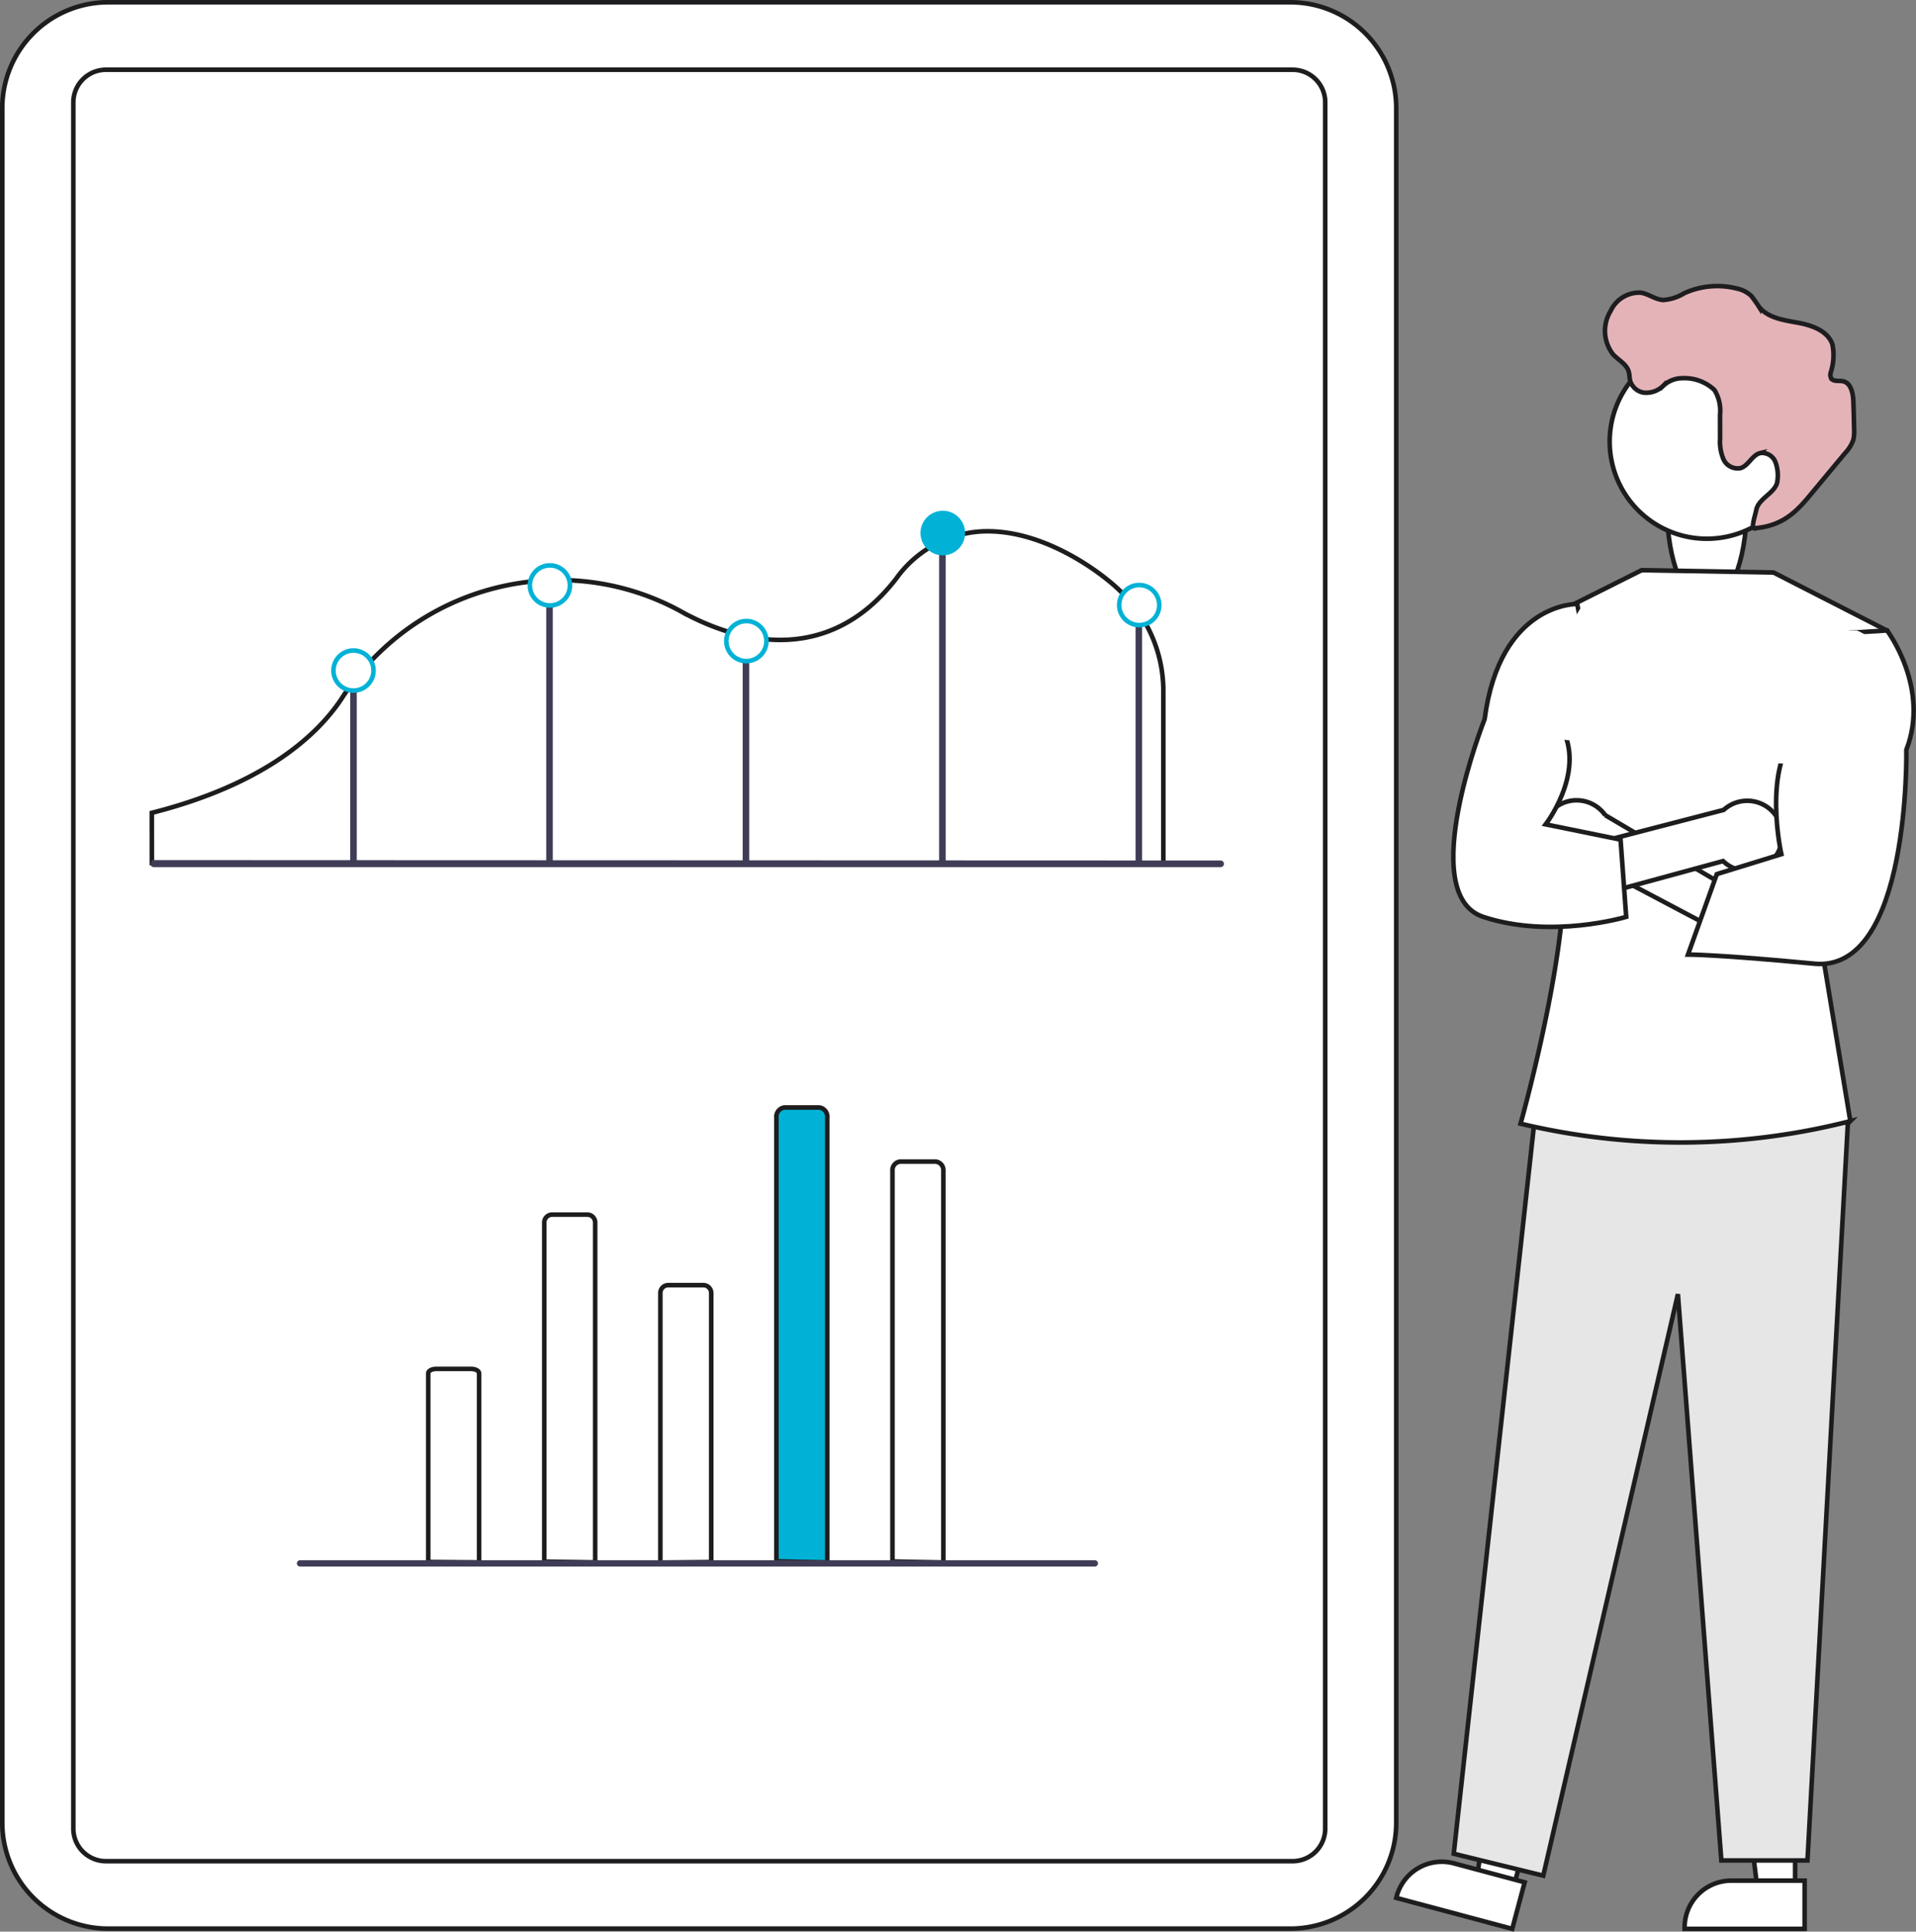 <svg xmlns="http://www.w3.org/2000/svg" width="209.566" height="211.29" viewBox="0 0 209.566 211.29">
  <rect x="0" y="0" width="209.566" height="211.29" fill="#808080" stroke="none"/>
  <g id="undraw_Report_re_kp7y" transform="translate(-35.17 0.25)">
    <path id="Path_21535" data-name="Path 21535" d="M899.066,263.08c-.009-5.862-1.961-10.6-4.363-10.588s-4.348,4.766-4.348,10.627,1.945,10.617,4.348,10.627,4.355-4.727,4.363-10.588Z" transform="translate(-672.852 -207.815)" fill="#fff" stroke="#1d1d1f" stroke-width="0.5"/>
    <path id="Path_21524" data-name="Path 21524" d="M443.382,354.708H314.042a11.576,11.576,0,0,1-11.563-11.563V155.563A11.576,11.576,0,0,1,314.042,144h129.34a11.576,11.576,0,0,1,11.563,11.563V343.145a11.576,11.576,0,0,1-11.563,11.563Z" transform="translate(-267.059 -144)" fill="#fff" stroke="#1d1d1f" stroke-width="0.5"/>
    <path id="Path_21525" data-name="Path 21525" d="M458.372,361.34H328.57a3.569,3.569,0,0,1-3.564-3.564V168.952a3.569,3.569,0,0,1,3.564-3.564h129.8a3.569,3.569,0,0,1,3.564,3.564V357.776A3.569,3.569,0,0,1,458.372,361.34Z" transform="translate(-281.815 -158.009)" fill="#fff" stroke="#1d1d1f" stroke-width="0.5"/>
    <circle id="Ellipse_802" data-name="Ellipse 802" cx="0.983" cy="0.983" r="0.983" transform="translate(110.18 2.558)" fill="#fff"/>
    <path id="Path_21526" data-name="Path 21526" d="M349.917,348.03H460.546V329.067a15.015,15.015,0,0,0-4.606-10.694l-.031-.029c-1.976-1.982-8.579-7.015-15.412-6.586a12.334,12.334,0,0,0-9.184,5.17c-7.734,9.983-17.894,6.613-23.262,3.716a27.7,27.7,0,0,0-14.361-3.562,28.193,28.193,0,0,0-23.078,13.041c-2.635,3.931-8.365,9.27-20.7,12.406Z" transform="translate(-298.134 -253.869)" fill="#fff" stroke="#1d1d1f" stroke-width="0.5"/>
    <path id="Path_21527" data-name="Path 21527" d="M466.52,416.772H349.84a.366.366,0,0,1-.366-.366l.177-.406,116.868.042a.366.366,0,1,1,0,.732Z" transform="translate(-297.844 -322.17)" fill="#3f3d56"/>
    <rect id="Rectangle_7866" data-name="Rectangle 7866" width="0.716" height="20.993" transform="translate(73.475 73.095)" fill="#3f3d56"/>
    <rect id="Rectangle_7867" data-name="Rectangle 7867" width="0.716" height="30.797" transform="translate(94.917 63.291)" fill="#3f3d56"/>
    <rect id="Rectangle_7868" data-name="Rectangle 7868" width="0.716" height="24.35" transform="translate(116.402 69.737)" fill="#3f3d56"/>
    <rect id="Rectangle_7869" data-name="Rectangle 7869" width="0.716" height="36.168" transform="translate(137.888 57.919)" fill="#3f3d56"/>
    <rect id="Rectangle_7870" data-name="Rectangle 7870" width="0.716" height="27.931" transform="translate(159.374 66.156)" fill="#3f3d56"/>
    <circle id="Ellipse_803" data-name="Ellipse 803" cx="2.191" cy="2.191" r="2.191" transform="translate(93.127 61.594)" fill="#fff" stroke="#01b2d6" stroke-width="0.5"/>
    <circle id="Ellipse_804" data-name="Ellipse 804" cx="2.191" cy="2.191" r="2.191" transform="translate(136.099 55.864)" fill="#01b2d6" stroke="#01b2d6" stroke-width="0.5"/>
    <circle id="Ellipse_805" data-name="Ellipse 805" cx="2.191" cy="2.191" r="2.191" transform="translate(114.614 67.682)" fill="#fff" stroke="#01b2d6" stroke-width="0.5"/>
    <circle id="Ellipse_806" data-name="Ellipse 806" cx="2.191" cy="2.191" r="2.191" transform="translate(71.642 70.905)" fill="#fff" stroke="#01b2d6" stroke-width="0.5"/>
    <circle id="Ellipse_807" data-name="Ellipse 807" cx="2.191" cy="2.191" r="2.191" transform="translate(157.584 63.742)" fill="#fff" stroke="#01b2d6" stroke-width="0.5"/>
    <path id="Path_1495" data-name="Path 1495" d="M474.332,566.362v-37.09a.861.861,0,0,1,.861-.861h3.843a.861.861,0,0,1,.861.861h0v37.181Z" transform="translate(-379.63 -395.804)" fill="#fff" stroke="#1d1d1f" stroke-width="0.5"/>
    <path id="Path_1496" data-name="Path 1496" d="M511.133,581.126v-29.49a.861.861,0,0,1,.861-.861h3.843a.861.861,0,0,1,.861.861h0v29.428Z" transform="translate(-403.736 -410.453)" fill="#fff" stroke="#1d1d1f" stroke-width="0.5"/>
    <path id="Path_1513" data-name="Path 1513" d="M584.73,555.323V512.579a.934.934,0,0,1,.861-.993h3.843a.934.934,0,0,1,.861.993v42.86Z" transform="translate(-451.944 -384.779)" fill="#fff" stroke="#1d1d1f" stroke-width="0.5"/>
    <path id="Path_1514" data-name="Path 1514" d="M437.532,598.451V577.813c0-.265.385-.479.861-.479h3.843c.476,0,.861.215.861.479V598.5Z" transform="translate(-355.524 -427.849)" fill="#fff" stroke="#1d1d1f" stroke-width="0.5"/>
    <path id="Path_1515" data-name="Path 1515" d="M547.934,544.085V495.573a1.021,1.021,0,0,1,.861-1.127h3.843a1.021,1.021,0,0,1,.861,1.127V544.21Z" transform="translate(-427.843 -373.556)" fill="#01b2d6" stroke="#1d1d1f" stroke-width="0.5"/>
    <path id="Path_21528" data-name="Path 21528" d="M483.166,638.69h-86.93a.345.345,0,1,1,0-.69h86.93a.345.345,0,1,1,0,.69Z" transform="translate(-328.248 -467.589)" fill="#3f3d56"/>
    <path id="Path_21529" data-name="Path 21529" d="M770.748,569.629h-4.071l-1.937-15.7h6.008Z" transform="translate(-539.232 -362.844)" fill="#fff" stroke="#1d1d1f" stroke-width="0.5"/>
    <path id="Path_21530" data-name="Path 21530" d="M927.241,744.869H914.114V744.7a5.109,5.109,0,0,1,5.109-5.109h8.018Z" transform="translate(-694.685 -534.135)" fill="#fff" stroke="#1d1d1f" stroke-width="0.5"/>
    <path id="Path_21531" data-name="Path 21531" d="M685.034,567.306l-3.932-1.051,2.184-15.67,5.8,1.551Z" transform="translate(-484.445 -360.653)" fill="#fff" stroke="#1d1d1f" stroke-width="0.5"/>
    <path id="Path_21532" data-name="Path 21532" d="M835.377,740.946l-12.685-3.391.043-.161a5.109,5.109,0,0,1,6.256-3.616h0l7.745,2.074Z" transform="translate(-634.803 -530.212)" fill="#fff" stroke="#1d1d1f" stroke-width="0.5"/>
    <path id="Path_21533" data-name="Path 21533" d="M713.583,344.346,717,348.308l-4.411,80.5h-9.42l-4.751-61.942-14.726,63.608-9.793-2.4,8.9-80.79Z" transform="translate(-479.724 -225.559)" fill="#e6e6e6" stroke="#1d1d1f" stroke-width="0.5"/>
    <path id="Path_21534" data-name="Path 21534" d="M865.969,328.747l9.38-4.7,14.424.254,12.412,6.351-7.062,35.269,3.049,18.39h0a75.222,75.222,0,0,1-35.974.3l-.094-.022s7.011-24.882,4.025-32.469Z" transform="translate(-660.619 -261.93)" fill="#fff" stroke="#1d1d1f" stroke-width="0.5"/>
    <path id="Path_21535-2" data-name="Path 21535" d="M911.61,263.08a10.627,10.627,0,1,0,0,.078Z" transform="translate(-679.124 -215.067)" fill="#fff" stroke="#1d1d1f" stroke-width="0.5"/>
    <path id="Path_21536" data-name="Path 21536" d="M895.265,244.894a3.015,3.015,0,0,1,2.031-.82,4.78,4.78,0,0,1,3.56,1.289,4.319,4.319,0,0,1,.61,2.705l.006,2.6a4.951,4.951,0,0,0,.366,2.258,1.7,1.7,0,0,0,1.886.976c.87-.277,1.253-1.433,2.142-1.642a1.561,1.561,0,0,1,1.645.953,4.131,4.131,0,0,1,.238,2.021c-.084,1.362-2.038,1.9-2.317,3.24-.16.773-.721,2.317,0,1.992,3.32-.332,4.778-2.271,6.3-4.1l3.427-4.118a4.024,4.024,0,0,0,.883-1.428,3.971,3.971,0,0,0,.09-1.139q-.028-1.536-.083-3.07c-.032-.894-.257-2.021-1.132-2.205-.455-.1-1.057.071-1.3-.327a.9.9,0,0,1-.042-.634,6.1,6.1,0,0,0,.183-3.074c-.507-1.483-2.253-2.093-3.8-2.372s-3.275-.521-4.243-1.754a13.482,13.482,0,0,0-.842-1.184,3.306,3.306,0,0,0-1.578-.8,8.726,8.726,0,0,0-5.733.51,5.056,5.056,0,0,1-2.317.748c-.854-.054-1.577-.653-2.416-.8a3.437,3.437,0,0,0-3.321,1.984,4.168,4.168,0,0,0,.266,4.773c.583.62,1.454,1.044,1.7,1.86.1.332.076.689.163,1.025a1.849,1.849,0,0,0,1.49,1.289,2.628,2.628,0,0,0,2.138-.765Z" transform="translate(-678.164 -202.953)" fill="#e4b3b8" stroke="#1d1d1f" stroke-width="0.5"/>
    <path id="Path_21537" data-name="Path 21537" d="M869.042,402.273a3.807,3.807,0,0,0,5.529,1.869l19.045,10.068.617-4.635-18.506-10.913a3.826,3.826,0,0,0-6.685,3.615Z" transform="translate(-664.984 -309.747)" fill="#fff" stroke="#1d1d1f" stroke-width="0.5"/>
    <path id="Path_21538" data-name="Path 21538" d="M892.635,403.187a3.807,3.807,0,0,1-5.8.61l-20.786,5.657.18-5.89L886.9,398.2a3.826,3.826,0,0,1,5.733,4.991Z" transform="translate(-663.198 -309.86)" fill="#fff" stroke="#1d1d1f" stroke-width="0.5"/>
    <path id="Path_21539" data-name="Path 21539" d="M932.9,343.439l4.053-.254s4.745,6.261,2.112,13.051c0,0,.456,24.407-10.054,23.4s-13.83-1-13.83-1l3.154-8.8,7.057-2.178s-2.175-9.594,1.942-13.586Z" transform="translate(-695.384 -274.474)" fill="#fff" stroke="#1d1d1f" stroke-width="0.5"/>
    <path id="Path_21539-2" data-name="Path 21539" d="M932.9,343.268l4.053-.083s4.745,2.044,2.112,4.261c0,0,1.24,10.665-9.27,10.337s-14.614-3.024-14.614-3.024l3.154-2.873,7.057-.711s-2.175-3.132,1.942-4.436Z" transform="translate(-698.662 -274.474)" fill="#fff"/>
    <path id="Path_21540" data-name="Path 21540" d="M854.91,337.724l-.573-2.936s-8.448-.2-10.124,12.6c0,0-7.6,19.157-.15,21.624s15.637,0,15.637,0l-.617-8.448-8.193-1.672s4.232-5.475,1.928-10.225Z" transform="translate(-646.661 -268.972)" fill="#fff" stroke="#1d1d1f" stroke-width="0.5"/>
    <path id="Path_21539-3" data-name="Path 21539" d="M921.888,343.268l1.535-.083s1.8,2.044.8,4.261c0,0,.469,10.665-3.51,10.337a7.072,7.072,0,0,1-5.533-3.024l1.194-2.873,2.672-.711s-.823-3.132.735-4.436Z" transform="translate(-713.803 -277.061)" fill="#fff"/>
  </g>
</svg>
